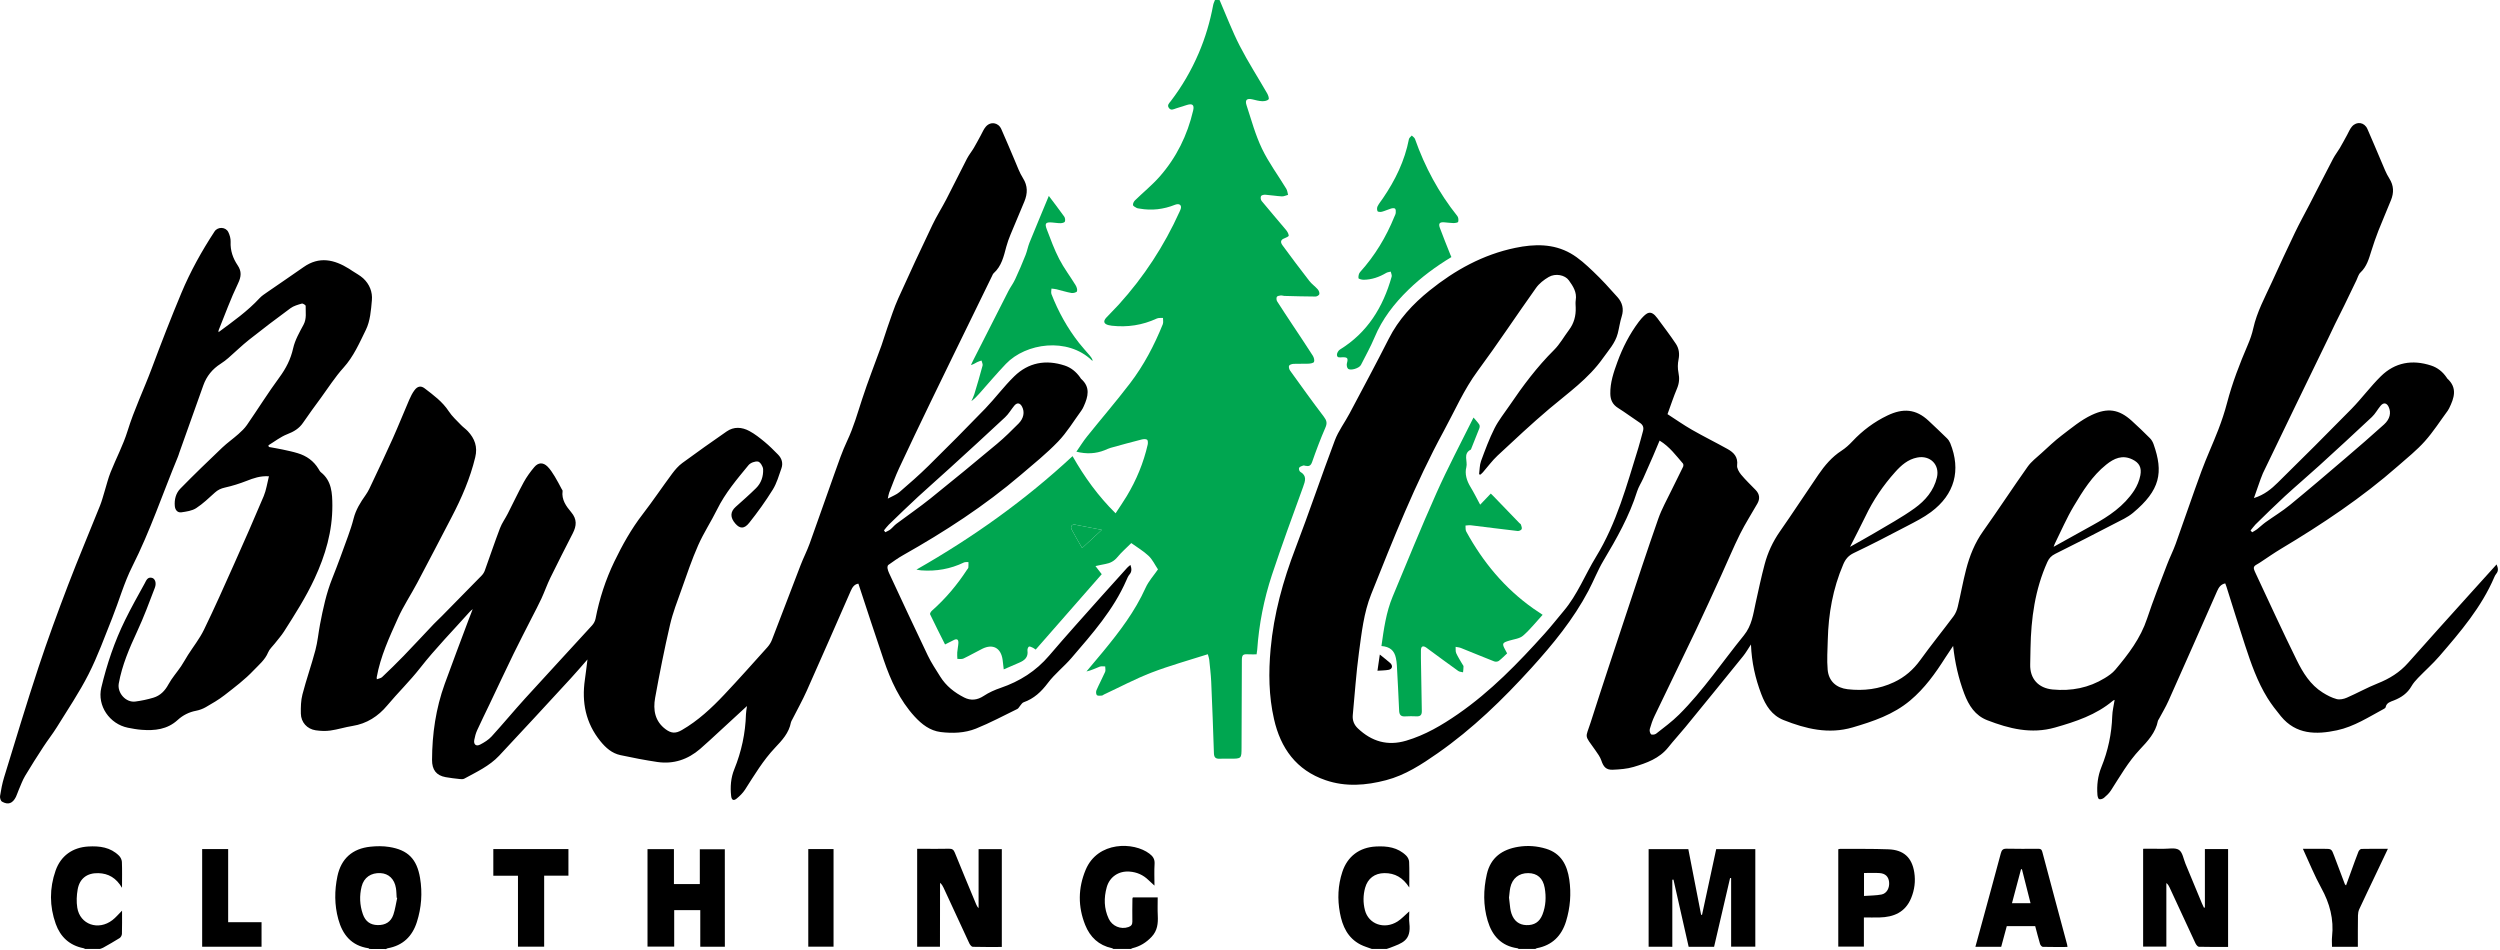 <?xml version="1.0" encoding="UTF-8" standalone="no"?>
<!DOCTYPE svg PUBLIC "-//W3C//DTD SVG 1.1//EN" "http://www.w3.org/Graphics/SVG/1.1/DTD/svg11.dtd">
<svg width="100%" height="100%" viewBox="0 0 650 247" version="1.1" xmlns="http://www.w3.org/2000/svg" xmlns:xlink="http://www.w3.org/1999/xlink" xml:space="preserve" xmlns:serif="http://www.serif.com/" style="fill-rule:evenodd;clip-rule:evenodd;stroke-linejoin:round;stroke-miterlimit:2;">
    <g transform="matrix(1,0,0,1,-25.708,-56.17)">
        <path d="M342.8,56.18C344.53,60.16 346.07,64.25 348.05,68.11C350.22,72.33 352.8,76.33 355.17,80.45C355.44,80.92 355.74,81.79 355.53,82.01C355.18,82.38 354.44,82.5 353.87,82.48C353.04,82.45 352.22,82.22 351.4,82.02C349.91,81.66 349.34,82.11 349.82,83.57C351.06,87.36 352.11,91.25 353.82,94.82C355.57,98.47 358.03,101.77 360.14,105.25C360.42,105.71 360.46,106.3 360.61,106.83C360.07,106.97 359.52,107.26 358.99,107.23C357.56,107.15 356.13,106.9 354.7,106.8C354.32,106.77 353.69,106.91 353.57,107.16C353.41,107.5 353.49,108.14 353.74,108.43C355.82,110.96 357.96,113.43 360.06,115.94C360.41,116.36 360.73,116.91 360.78,117.43C360.8,117.64 360.06,117.98 359.62,118.15C358.76,118.47 358.5,119.05 359.15,119.94C361.43,123.06 363.76,126.15 366.13,129.21C366.76,130.02 367.65,130.63 368.33,131.41C368.6,131.72 368.82,132.27 368.74,132.64C368.68,132.92 368.11,133.27 367.76,133.27C365.05,133.26 362.34,133.18 359.64,133.11C359.32,133.1 359,132.95 358.69,132.99C358.33,133.04 357.8,133.12 357.68,133.36C357.53,133.67 357.58,134.23 357.77,134.53C359.09,136.62 360.48,138.68 361.84,140.75C363.58,143.38 365.35,146 367.04,148.66C367.32,149.11 367.53,149.84 367.35,150.26C367.22,150.57 366.41,150.71 365.9,150.73C364.62,150.79 363.34,150.71 362.06,150.77C361.64,150.79 361.01,150.97 360.87,151.26C360.72,151.58 360.9,152.2 361.14,152.54C364.03,156.56 366.92,160.59 369.92,164.53C370.66,165.51 370.82,166.2 370.31,167.35C369.04,170.27 367.91,173.27 366.86,176.28C366.51,177.3 366,177.47 365.12,177.28C364.93,177.24 364.7,177.15 364.53,177.21C364.15,177.35 363.66,177.49 363.48,177.8C363.35,178.02 363.52,178.68 363.75,178.82C365.55,179.86 365.09,181.18 364.52,182.75C361.75,190.36 358.96,197.97 356.41,205.66C354.326,211.965 353.04,218.506 352.58,225.13C352.55,225.52 352.47,225.91 352.42,226.3C351.68,226.3 351.01,226.33 350.34,226.29C348.84,226.2 348.59,226.41 348.59,227.94C348.56,235.46 348.53,242.98 348.51,250.5C348.5,253.43 348.51,253.43 345.55,253.43C344.63,253.43 343.71,253.4 342.79,253.44C341.79,253.48 341.37,253.11 341.33,252.05C341.13,245.82 340.89,239.59 340.62,233.36C340.53,231.45 340.29,229.54 340.1,227.63C340.07,227.29 339.93,226.95 339.74,226.27C334.79,227.86 329.86,229.21 325.11,231.04C320.88,232.67 316.84,234.83 312.72,236.75C312.54,236.83 312.37,237.02 312.19,237.02C311.75,237.04 311.14,237.14 310.9,236.91C310.66,236.67 310.63,235.99 310.79,235.63C311.49,234.02 312.33,232.47 313.04,230.86C313.21,230.46 313.06,229.92 313.06,229.44C312.58,229.45 312.06,229.34 311.64,229.5C310.51,229.93 309.43,230.49 308.19,230.75C309.65,229.01 311.12,227.28 312.56,225.53C316.78,220.4 320.79,215.15 323.55,209.02C324.35,207.24 325.75,205.72 326.78,204.21C325.98,203.02 325.36,201.66 324.36,200.71C323,199.43 321.35,198.46 319.84,197.37C318.47,198.74 317.25,199.79 316.24,201.02C315.39,202.05 314.38,202.59 313.12,202.81C312.3,202.95 311.49,203.15 310.53,203.35C311.11,204.1 311.61,204.75 312.16,205.46C306.43,212 300.73,218.52 294.99,225.06C294.59,224.8 294.44,224.66 294.27,224.59C293.92,224.45 293.45,224.17 293.23,224.29C292.98,224.44 292.8,224.98 292.85,225.32C293.09,227.06 292.1,227.88 290.7,228.47C289.38,229.03 288.07,229.61 286.68,230.21C286.57,229.31 286.49,228.53 286.39,227.74C285.97,224.64 283.87,223.48 281.09,224.86C279.45,225.68 277.86,226.6 276.2,227.39C275.76,227.6 275.16,227.47 274.63,227.49C274.61,226.93 274.54,226.37 274.59,225.81C274.65,224.98 274.85,224.16 274.89,223.32C274.92,222.47 274.53,222.13 273.68,222.59C272.98,222.97 272.26,223.31 271.42,223.73C270.09,221.08 268.78,218.5 267.53,215.88C267.44,215.68 267.76,215.17 268.01,214.95C271.54,211.83 274.54,208.27 277.11,204.33C277.24,204.13 277.46,203.94 277.48,203.72C277.54,203.25 277.5,202.77 277.5,202.3C277.1,202.34 276.65,202.26 276.32,202.42C272.81,204.11 269.12,204.75 265.25,204.47C264.91,204.45 264.57,204.36 263.98,204.27C278.74,195.86 292.26,186.21 304.57,174.77C307.64,180.16 311.2,185.13 315.76,189.63C316.79,188.05 317.78,186.62 318.68,185.13C321.18,180.96 323.03,176.51 324.11,171.76C324.2,171.35 324.18,170.65 323.94,170.49C323.61,170.27 322.99,170.33 322.54,170.44C319.84,171.13 317.15,171.86 314.47,172.61C313.94,172.76 313.45,173.01 312.93,173.22C310.59,174.15 308.21,174.26 305.57,173.61C306.55,172.2 307.37,170.85 308.36,169.63C312.06,165.02 315.92,160.54 319.51,155.84C323.09,151.16 325.82,145.95 328.03,140.48C328.22,140 328.08,139.39 328.09,138.83C327.55,138.87 326.93,138.77 326.47,138.99C322.74,140.72 318.85,141.31 314.79,140.86C314.51,140.83 314.24,140.77 313.96,140.71C312.71,140.42 312.47,139.71 313.33,138.77C314.39,137.62 315.51,136.54 316.56,135.39C323.11,128.17 328.38,120.1 332.39,111.22C332.55,110.86 332.75,110.48 332.77,110.1C332.81,109.34 332.13,109.05 331.19,109.42C328.22,110.6 325.17,110.97 322.02,110.41C321.75,110.36 321.44,110.35 321.21,110.22C320.86,110.02 320.32,109.76 320.29,109.47C320.24,109.09 320.5,108.57 320.8,108.27C322.91,106.21 325.23,104.33 327.18,102.13C331.56,97.16 334.43,91.35 335.93,84.89C336.26,83.47 335.76,83.02 334.35,83.45C333.4,83.74 332.45,84.05 331.49,84.35C330.86,84.55 330.19,84.99 329.64,84.26C329.07,83.51 329.7,83 330.1,82.48C333.05,78.62 335.47,74.45 337.38,69.98C339.1,65.96 340.33,61.8 341.13,57.5C341.21,57.04 341.44,56.61 341.6,56.17C342,56.18 342.4,56.18 342.8,56.18ZM312.18,193.93C309.65,193.44 307.44,192.99 305.22,192.58C304.41,192.43 303.94,193.07 304.35,193.86C305.17,195.44 306.1,196.96 307.06,198.65C308.82,197.03 310.43,195.54 312.18,193.93Z" style="fill:rgb(0,166,80);fill-rule:nonzero;"/>
        <path d="M420.56,302.9C420.47,302.84 420.38,302.73 420.27,302.72C416.02,302.13 413.65,299.43 412.5,295.55C411.32,291.57 411.37,287.51 412.28,283.47C413.27,279.11 416.29,277.02 420.45,276.34C422.88,275.94 425.3,276.12 427.68,276.84C431.63,278.05 433.16,281.09 433.72,284.83C434.26,288.52 433.97,292.16 432.88,295.72C431.71,299.51 429.27,301.94 425.3,302.7C425.15,302.73 425.02,302.83 424.89,302.9L420.56,302.9ZM418.05,289.55C418.16,290.49 418.24,291.41 418.37,292.31C418.44,292.78 418.54,293.25 418.69,293.7C419.35,295.63 420.67,296.64 422.57,296.7C424.61,296.76 425.98,295.9 426.75,293.96C427.63,291.71 427.74,289.36 427.33,287.01C426.89,284.48 425.39,283.2 423.05,283.18C420.63,283.16 418.9,284.54 418.38,286.96C418.2,287.82 418.16,288.7 418.05,289.55ZM121.76,302.9C121.67,302.83 121.59,302.72 121.49,302.71C117.07,302.05 114.76,299.18 113.66,295.14C112.65,291.46 112.66,287.71 113.44,283.98C114.4,279.43 117.32,276.79 122.03,276.31C123.64,276.14 125.32,276.12 126.92,276.38C131.79,277.16 134.09,279.52 134.92,284.43C135.57,288.31 135.29,292.16 134.09,295.91C132.9,299.64 130.44,302.02 126.5,302.72C126.35,302.75 126.22,302.85 126.08,302.92C124.64,302.9 123.2,302.9 121.76,302.9ZM128.98,289.62C128.93,289.6 128.88,289.59 128.84,289.57C128.78,288.74 128.79,287.9 128.65,287.07C128.27,284.72 126.77,283.29 124.64,283.18C122.18,283.05 120.32,284.31 119.73,286.66C119.13,289.07 119.23,291.5 120.05,293.85C120.71,295.75 122.01,296.66 123.9,296.69C125.89,296.73 127.33,295.89 127.98,294C128.46,292.6 128.65,291.09 128.98,289.62ZM315.2,302.9C315.06,302.83 314.94,302.72 314.79,302.69C311.38,301.95 309.13,299.83 307.86,296.66C305.95,291.88 305.99,287.08 307.98,282.32C311.12,274.83 320.5,275.02 324.57,278.13C325.44,278.79 325.97,279.52 325.9,280.73C325.78,282.59 325.87,284.46 325.87,286.43C325.27,285.88 324.77,285.44 324.3,284.98C322.93,283.64 321.28,282.92 319.37,282.78C316.57,282.58 314.22,284.14 313.46,286.84C312.69,289.61 312.73,292.38 313.97,295.03C314.863,296.961 317.104,297.907 319.11,297.2C319.8,296.95 320.13,296.58 320.12,295.8C320.08,293.8 320.12,291.8 320.14,289.8C320.14,289.73 320.19,289.65 320.25,289.5L326.71,289.5C326.71,291.04 326.65,292.62 326.73,294.2C326.83,296.25 326.65,298.13 325.13,299.74C323.74,301.22 322.13,302.22 320.17,302.69C320.02,302.72 319.89,302.83 319.75,302.9L315.2,302.9ZM382.4,302.9C381.4,302.52 380.36,302.24 379.42,301.75C376.1,300.03 374.73,296.98 374.09,293.53C373.42,289.94 373.56,286.37 374.71,282.88C376.04,278.82 379.17,276.48 383.45,276.26C386.38,276.1 389.14,276.48 391.33,278.64C391.73,279.04 392.06,279.7 392.08,280.25C392.17,282.35 392.12,284.46 392.12,286.92C390.46,284.32 388.37,283.16 385.65,283.18C383.14,283.2 381.31,284.57 380.64,287C380.11,288.92 380.09,290.88 380.59,292.81C381.53,296.46 385.63,297.92 389.06,295.76C390.12,295.09 390.99,294.11 392.12,293.12C392.12,294.19 392.02,295.19 392.14,296.17C392.68,300.78 390.26,301.37 387.13,302.59C386.84,302.7 386.54,302.79 386.25,302.89C384.96,302.9 383.68,302.9 382.4,302.9ZM47.84,302.9C47.7,302.83 47.56,302.73 47.41,302.7C43.79,301.98 41.42,299.78 40.2,296.38C38.56,291.79 38.55,287.13 40.16,282.53C41.51,278.68 44.59,276.49 48.66,276.26C51.63,276.09 54.43,276.45 56.65,278.65C57.05,279.04 57.37,279.7 57.4,280.25C57.49,282.39 57.43,284.54 57.43,287C55.94,284.45 53.91,283.25 51.25,283.19C48.35,283.12 46.4,284.58 45.9,287.43C45.63,288.97 45.55,290.63 45.8,292.17C46.5,296.55 51.28,298.21 54.93,295.4C55.8,294.74 56.5,293.87 57.44,292.94C57.44,295.09 57.47,297.03 57.41,298.97C57.4,299.35 57.13,299.86 56.82,300.06C55.42,300.95 53.97,301.75 52.53,302.57C52.27,302.72 51.97,302.79 51.68,302.9L47.84,302.9ZM611.73,185.67C614.46,184.82 616.28,183.28 617.94,181.64C624.38,175.3 630.79,168.92 637.11,162.47C639.76,159.76 642.02,156.67 644.72,154.01C648.41,150.37 652.91,149.61 657.8,151.21C659.48,151.76 660.81,152.83 661.81,154.3C661.88,154.4 661.93,154.52 662.01,154.6C664.7,157.03 663.79,159.67 662.48,162.33C662.37,162.54 662.26,162.76 662.12,162.95C660.15,165.62 658.36,168.44 656.16,170.9C654.07,173.24 651.58,175.23 649.21,177.31C639.81,185.57 629.44,192.48 618.72,198.89C616.95,199.95 615.26,201.14 613.53,202.28C613.4,202.37 613.27,202.46 613.13,202.54C611.46,203.47 611.39,203.55 612.21,205.3C615.73,212.82 619.19,220.37 622.86,227.81C624.46,231.06 626.39,234.22 629.6,236.23C630.73,236.94 631.96,237.59 633.24,237.93C634.04,238.14 635.09,237.92 635.88,237.57C638.58,236.4 641.16,234.94 643.89,233.86C646.96,232.64 649.63,231 651.83,228.5C657.2,222.42 662.66,216.42 668.08,210.38C670.29,207.92 672.51,205.47 674.82,202.92C675.24,203.89 675.34,204.64 674.72,205.37C674.52,205.61 674.37,205.91 674.24,206.2C670.89,214.05 665.43,220.43 659.94,226.79C658.22,228.78 656.23,230.53 654.4,232.43C653.77,233.09 653.14,233.8 652.69,234.59C651.64,236.43 650.04,237.52 648.14,238.27C647.25,238.63 646.21,238.84 645.97,240.05C645.94,240.21 645.72,240.37 645.55,240.46C641.59,242.59 637.76,245.1 633.31,246.05C627.93,247.2 622.68,247.19 618.75,242.4C617.51,240.89 616.3,239.33 615.27,237.68C612.62,233.41 610.98,228.68 609.42,223.93C607.77,218.89 606.2,213.81 604.6,208.75C604.51,208.45 604.39,208.17 604.27,207.85C603.12,208.09 602.6,208.86 602.17,209.83C597.97,219.36 593.76,228.89 589.51,238.4C588.78,240.04 587.84,241.58 587,243.16C586.92,243.3 586.8,243.43 586.77,243.58C586.17,246.68 584.11,248.86 582.06,251.04C579.05,254.24 576.9,258.04 574.54,261.7C574.07,262.42 573.42,263.04 572.75,263.6C572.43,263.87 571.85,264.06 571.49,263.95C571.24,263.87 571.07,263.23 571.04,262.82C570.85,260.36 571.13,257.94 572.06,255.64C573.787,251.417 574.746,246.92 574.89,242.36C574.93,240.98 575.29,239.6 575.51,238.14C575.34,238.22 575.19,238.25 575.09,238.34C570.7,242.05 565.41,243.79 560,245.33C553.85,247.08 548.08,245.63 542.4,243.43C539.25,242.21 537.59,239.62 536.41,236.51C534.91,232.52 533.99,228.45 533.52,224.11C532.85,225.12 532.16,226.11 531.51,227.13C528.91,231.23 526.12,235.14 522.35,238.3C517.97,241.97 512.74,243.73 507.39,245.3C501.13,247.13 495.23,245.68 489.45,243.39C486.4,242.18 484.78,239.64 483.63,236.61C482.09,232.55 481.14,228.4 480.96,223.73C480.17,224.91 479.64,225.88 478.95,226.73C473.95,232.92 468.93,239.09 463.89,245.24C462.45,247 460.89,248.67 459.47,250.46C457.14,253.39 453.82,254.56 450.45,255.57C448.72,256.09 446.84,256.22 445.02,256.3C443.3,256.37 442.61,255.55 442.06,253.91C441.74,252.96 441.1,252.09 440.51,251.25C437.51,247.03 437.93,248.24 439.27,244.02C442.28,234.59 445.41,225.2 448.52,215.81C451.26,207.55 453.97,199.28 456.85,191.07C457.75,188.49 459.13,186.07 460.32,183.59C461.3,181.56 462.34,179.56 463.31,177.53C463.42,177.3 463.42,176.85 463.27,176.68C461.46,174.61 459.85,172.34 457.2,170.72C456.62,172.09 456.09,173.39 455.53,174.69C454.68,176.66 453.82,178.62 452.94,180.57C452.43,181.7 451.73,182.76 451.36,183.92C449.33,190.38 446.03,196.2 442.59,201.97C441.11,204.46 440.06,207.2 438.7,209.77C434.77,217.22 429.47,223.67 423.85,229.87C416.44,238.03 408.57,245.68 399.5,252.01C395.33,254.92 391.06,257.72 386.08,259.02C380.87,260.39 375.57,260.81 370.36,259.02C362.75,256.42 358.66,250.7 356.95,243.13C355.58,237.12 355.51,231.01 356.07,224.88C356.89,215.82 359.29,207.17 362.54,198.69C366.09,189.41 369.25,179.98 372.76,170.68C373.69,168.21 375.35,166.02 376.6,163.66C380.02,157.21 383.48,150.77 386.78,144.26C389.33,139.22 393.05,135.21 397.38,131.72C404,126.39 411.3,122.35 419.7,120.61C424.61,119.59 429.55,119.48 434.06,122.04C436.21,123.26 438.11,125.02 439.92,126.74C442.15,128.85 444.22,131.13 446.26,133.43C447.53,134.85 447.96,136.52 447.35,138.45C446.89,139.89 446.7,141.41 446.32,142.88C445.67,145.39 443.92,147.25 442.47,149.3C438.71,154.63 433.45,158.3 428.57,162.42C423.94,166.34 419.5,170.5 415.06,174.64C413.67,175.94 412.53,177.52 411.27,178.96C411.07,179.19 410.83,179.37 410.61,179.58C410.5,179.55 410.38,179.52 410.27,179.48C410.43,178.33 410.39,177.11 410.78,176.04C411.84,173.16 412.91,170.26 414.29,167.52C415.34,165.43 416.85,163.58 418.17,161.63C421.65,156.49 425.34,151.55 429.77,147.15C431.28,145.65 432.34,143.69 433.64,141.97C434.95,140.23 435.47,138.28 435.39,136.13C435.37,135.49 435.3,134.84 435.4,134.21C435.74,132.15 434.71,130.59 433.61,129.06C432.61,127.66 430.14,127.16 428.37,128.19C427.13,128.91 425.89,129.88 425.07,131.04C419.97,138.2 415.13,145.54 409.91,152.61C406.31,157.48 403.95,162.98 401.09,168.23C393.67,181.87 387.97,196.28 382.22,210.66C380.27,215.54 379.73,220.74 379.03,225.87C378.3,231.25 377.95,236.68 377.43,242.09C377.3,243.46 377.77,244.62 378.75,245.55C382.34,248.95 386.46,250.19 391.31,248.75C396.25,247.29 400.6,244.72 404.78,241.83C413.29,235.94 420.44,228.56 427.32,220.91C429.03,219.01 430.61,216.99 432.26,215.03C435.84,210.8 437.81,205.62 440.66,200.96C446.05,192.16 448.67,182.3 451.69,172.58C452.13,171.17 452.46,169.73 452.87,168.31C453.15,167.35 452.92,166.65 452.05,166.08C450.15,164.83 448.33,163.45 446.4,162.24C444.98,161.35 444.42,160.14 444.39,158.55C444.33,155.65 445.26,152.96 446.23,150.29C447.59,146.56 449.39,143.04 451.78,139.85C452,139.56 452.22,139.28 452.46,139.01C453.82,137.53 454.87,136.52 456.63,138.91C458.26,141.13 459.94,143.31 461.46,145.6C462.23,146.77 462.43,148.15 462.13,149.63C461.9,150.74 461.88,151.97 462.11,153.07C462.42,154.55 462.3,155.86 461.71,157.24C460.84,159.29 460.15,161.42 459.26,163.85C461.34,165.19 463.41,166.65 465.61,167.91C468.66,169.66 471.81,171.21 474.88,172.92C476.49,173.82 477.63,174.99 477.36,177.15C477.26,177.91 477.85,178.91 478.4,179.58C479.57,180.99 480.92,182.26 482.19,183.58C483.21,184.64 483.34,185.84 482.63,187.09C481.14,189.73 479.48,192.28 478.13,194.99C476.37,198.52 474.87,202.18 473.22,205.77C471.06,210.48 468.93,215.21 466.7,219.89C463.13,227.39 459.48,234.84 455.89,242.33C455.38,243.4 454.98,244.55 454.66,245.7C454.54,246.12 454.69,246.8 454.98,247.08C455.19,247.28 455.97,247.18 456.28,246.94C458.31,245.34 460.42,243.8 462.25,241.98C468.57,235.7 473.5,228.27 479.1,221.39C481.21,218.79 481.53,215.88 482.18,212.92C482.92,209.57 483.63,206.21 484.51,202.9C485.32,199.84 486.64,197 488.47,194.37C491.88,189.49 495.12,184.51 498.48,179.6C500.13,177.19 502,174.97 504.51,173.35C505.54,172.68 506.48,171.83 507.32,170.93C509.95,168.12 513.01,165.84 516.44,164.2C520.48,162.26 523.84,162.47 527.15,165.58C528.75,167.08 530.35,168.59 531.91,170.12C532.27,170.47 532.58,170.93 532.77,171.39C535.61,178.42 533.93,184.71 527.78,189.29C525.84,190.74 523.64,191.84 521.48,192.97C516.92,195.36 512.35,197.74 507.7,199.95C506.28,200.63 505.53,201.54 504.94,202.94C502.25,209.21 501.1,215.77 500.93,222.53C500.87,225.12 500.67,227.73 500.9,230.3C501.17,233.28 503.15,235.03 506.09,235.37C510.26,235.85 514.29,235.36 518.13,233.55C520.95,232.23 523.17,230.3 525,227.76C527.78,223.9 530.78,220.21 533.63,216.39C534.15,215.69 534.52,214.8 534.72,213.94C535.49,210.72 536.06,207.45 536.89,204.25C537.81,200.68 539.16,197.31 541.34,194.25C545.27,188.72 548.98,183.04 552.9,177.51C553.85,176.17 555.23,175.13 556.46,174.01C558.2,172.43 559.91,170.78 561.78,169.36C564.29,167.46 566.76,165.37 569.57,164.06C573.68,162.14 576.61,162.55 579.95,165.57C581.58,167.04 583.16,168.57 584.71,170.12C585.12,170.53 585.43,171.09 585.63,171.64C588.23,178.99 587.39,183.6 580.28,189.52C578.89,190.68 577.16,191.45 575.54,192.29C570.408,194.964 565.251,197.591 560.07,200.17C559.07,200.67 558.48,201.27 558.02,202.29C554.8,209.43 553.78,216.98 553.64,224.7C553.61,226.1 553.6,227.5 553.56,228.9C553.45,232.64 555.69,235.09 559.4,235.44C564.25,235.9 568.8,235.02 572.96,232.47C573.94,231.87 574.94,231.19 575.67,230.32C579.07,226.29 582.25,222.14 583.95,217C585.52,212.27 587.37,207.63 589.14,202.97C589.83,201.14 590.73,199.4 591.39,197.56C593.64,191.29 595.77,184.97 598.07,178.72C599.42,175.05 601.08,171.5 602.48,167.86C603.35,165.59 604.13,163.27 604.74,160.93C606.1,155.73 608.02,150.76 610.13,145.84C610.73,144.45 611.24,143 611.56,141.53C612.51,137.27 614.59,133.47 616.38,129.56C618.35,125.24 620.34,120.92 622.4,116.64C623.57,114.2 624.89,111.82 626.14,109.41C628.2,105.41 630.24,101.39 632.33,97.4C632.83,96.45 633.51,95.6 634.06,94.67C634.73,93.54 635.33,92.38 635.97,91.23C636.37,90.5 636.68,89.69 637.22,89.07C638.47,87.64 640.45,87.94 641.23,89.69C642.48,92.49 643.63,95.34 644.85,98.16C645.5,99.66 646.07,101.22 646.94,102.59C648.11,104.44 648.14,106.27 647.37,108.19C646.31,110.85 645.15,113.47 644.1,116.14C643.42,117.88 642.81,119.65 642.25,121.44C641.62,123.46 641.07,125.49 639.43,127.02C638.91,127.5 638.72,128.34 638.39,129.02C637.33,131.21 636.29,133.4 635.22,135.59C634.43,137.2 633.61,138.8 632.82,140.41C632.22,141.63 631.66,142.86 631.07,144.08C625.39,155.79 619.69,167.49 614.06,179.22C613.22,181.21 612.61,183.32 611.73,185.67ZM506.72,198.35C508.97,197.08 510.93,196.02 512.85,194.88C516.44,192.73 520.15,190.74 523.53,188.3C526.25,186.34 528.5,183.76 529.31,180.3C530.08,176.99 527.55,174.47 524.18,175.13C521.76,175.6 520.02,177.15 518.47,178.88C515.34,182.37 512.72,186.22 510.7,190.47C509.47,193.02 508.15,195.51 506.72,198.35ZM559.65,198.34C560.05,198.12 560.24,198.02 560.43,197.91C563.57,196.17 566.7,194.41 569.85,192.68C574.02,190.39 577.93,187.76 580.59,183.7C581.35,182.53 581.94,181.13 582.2,179.76C582.58,177.74 581.92,176.5 580.16,175.64C577.52,174.34 575.35,175.35 573.32,176.98C569.66,179.91 567.23,183.84 564.88,187.78C563.04,190.86 561.62,194.18 560.02,197.4C559.9,197.62 559.83,197.87 559.65,198.34ZM610.85,194.09C610.99,194.25 611.13,194.41 611.27,194.56C611.7,194.3 612.17,194.07 612.56,193.76C613.31,193.18 613.99,192.5 614.76,191.95C616.87,190.44 619.1,189.1 621.1,187.46C625.98,183.46 630.78,179.36 635.57,175.26C638.94,172.38 642.29,169.49 645.57,166.52C647.11,165.12 647.45,163.47 646.77,161.99C646.27,160.9 645.43,160.74 644.66,161.67C643.87,162.62 643.28,163.76 642.39,164.6C637.874,168.836 633.323,173.036 628.74,177.2C625.79,179.89 622.73,182.47 619.79,185.17C617.19,187.57 614.67,190.06 612.14,192.53C611.68,193.01 611.29,193.57 610.85,194.09ZM123.68,232.78C124.22,232.57 124.74,232.51 125.04,232.23C126.94,230.42 128.83,228.6 130.65,226.71C133.29,223.98 135.86,221.19 138.47,218.44C139.16,217.72 139.9,217.05 140.6,216.34C144.05,212.84 147.5,209.34 150.93,205.82C151.28,205.46 151.58,205 151.75,204.53C153.08,200.85 154.32,197.14 155.71,193.49C156.21,192.17 157.08,191 157.72,189.73C159.12,187 160.42,184.21 161.89,181.52C162.65,180.14 163.6,178.83 164.62,177.62C165.67,176.38 166.91,176.34 168.06,177.47C168.81,178.21 169.38,179.15 169.95,180.06C170.6,181.11 171.15,182.22 171.74,183.31C171.83,183.48 172.01,183.67 171.98,183.83C171.66,186.1 172.93,187.81 174.21,189.33C175.78,191.18 175.62,192.88 174.64,194.81C172.68,198.65 170.71,202.49 168.82,206.36C167.96,208.11 167.32,209.97 166.5,211.75C165.72,213.44 164.84,215.09 163.99,216.75C162.41,219.88 160.78,222.99 159.24,226.15C157.11,230.53 155.05,234.94 152.96,239.33C151.9,241.56 150.79,243.78 149.77,246.03C149.41,246.82 149.18,247.69 149.02,248.54C148.8,249.72 149.48,250.31 150.53,249.77C151.61,249.21 152.72,248.53 153.53,247.64C156.49,244.4 159.29,241.01 162.24,237.76C168.02,231.4 173.87,225.11 179.65,218.77C180.08,218.3 180.43,217.65 180.55,217.03C181.55,211.86 183.16,206.9 185.44,202.17C187.53,197.86 189.85,193.69 192.8,189.87C195.45,186.43 197.88,182.81 200.47,179.32C201.23,178.3 202.09,177.3 203.11,176.55C206.9,173.76 210.75,171.05 214.62,168.36C216.52,167.03 218.61,167.2 220.53,168.23C221.96,168.99 223.26,170.03 224.51,171.06C225.74,172.07 226.87,173.22 227.99,174.35C228.99,175.36 229.35,176.62 228.87,177.97C228.21,179.84 227.66,181.81 226.63,183.47C224.77,186.47 222.7,189.35 220.5,192.11C219.19,193.75 218.08,193.65 216.91,192.32C215.5,190.71 215.55,189.23 216.99,187.95C218.78,186.35 220.58,184.77 222.29,183.08C223.63,181.76 224.2,180 224.12,178.17C224.09,177.45 223.36,176.28 222.8,176.18C222.04,176.04 220.83,176.49 220.32,177.11C217.33,180.75 214.27,184.34 212.16,188.62C210.61,191.76 208.66,194.72 207.24,197.92C205.58,201.67 204.27,205.58 202.9,209.44C201.82,212.48 200.63,215.5 199.91,218.63C198.45,224.92 197.19,231.27 196.04,237.62C195.48,240.73 195.97,243.71 198.79,245.79C200.27,246.88 201.4,246.91 203,245.98C207.2,243.55 210.71,240.28 214,236.79C217.81,232.75 221.5,228.6 225.21,224.47C225.7,223.92 226.14,223.25 226.4,222.57C228.91,216.1 231.36,209.6 233.86,203.12C234.59,201.22 235.53,199.41 236.22,197.5C238.4,191.46 240.49,185.38 242.66,179.34C243.7,176.45 244.68,173.52 245.99,170.75C247.64,167.26 248.67,163.59 249.86,159.95C251.39,155.25 253.21,150.65 254.89,146C255.44,144.46 255.88,142.89 256.43,141.35C257.34,138.8 258.15,136.2 259.26,133.74C262.14,127.33 265.12,120.97 268.15,114.62C269.23,112.35 270.59,110.23 271.75,107.99C273.57,104.49 275.29,100.94 277.11,97.44C277.62,96.45 278.34,95.58 278.91,94.62C279.54,93.56 280.1,92.46 280.7,91.38C281.12,90.62 281.45,89.77 282.01,89.12C283.23,87.69 285.24,87.98 286.03,89.7C287.25,92.39 288.35,95.13 289.52,97.83C290.2,99.4 290.77,101.06 291.68,102.49C292.96,104.51 292.9,106.48 292.05,108.55C290.87,111.42 289.63,114.27 288.45,117.14C288.03,118.17 287.64,119.23 287.35,120.3C286.68,122.81 286.13,125.36 284.06,127.21C283.86,127.39 283.76,127.68 283.64,127.93C282.1,131.08 280.56,134.23 279.03,137.38C275.25,145.13 271.45,152.87 267.7,160.63C264.92,166.38 262.16,172.14 259.46,177.93C258.5,179.99 257.74,182.13 256.9,184.25C256.76,184.61 256.72,185 256.53,185.81C257.75,185.15 258.78,184.79 259.55,184.13C262.12,181.92 264.68,179.68 267.1,177.3C272.08,172.39 277.02,167.42 281.88,162.39C284.48,159.69 286.73,156.63 289.41,154.02C293.1,150.42 297.6,149.6 302.5,151.2C304.19,151.75 305.5,152.84 306.53,154.28C306.62,154.41 306.68,154.57 306.8,154.68C309.26,156.84 308.62,159.29 307.49,161.79C307.31,162.19 307.11,162.59 306.85,162.94C304.87,165.65 303.12,168.58 300.81,170.98C297.83,174.08 294.45,176.8 291.17,179.6C281.71,187.68 271.33,194.41 260.52,200.51C259.18,201.26 257.93,202.17 256.67,203.06C256.48,203.19 256.42,203.64 256.46,203.91C256.52,204.34 256.68,204.76 256.86,205.16C260.2,212.32 263.52,219.49 266.94,226.61C267.85,228.51 269.05,230.28 270.16,232.07C271.68,234.52 273.87,236.24 276.4,237.52C278.12,238.39 279.79,238.22 281.49,237.1C282.83,236.21 284.37,235.53 285.9,235.01C290.84,233.32 295.06,230.65 298.48,226.64C302.94,221.41 307.55,216.31 312.12,211.17C314.32,208.69 316.56,206.24 318.78,203.78C319.01,203.53 319.3,203.32 319.62,203.05C319.95,204.02 320.02,204.8 319.36,205.56C319.01,205.97 318.79,206.52 318.57,207.03C315.21,214.74 309.7,220.94 304.31,227.22C302.37,229.49 299.94,231.37 298.16,233.74C296.44,236.03 294.54,237.82 291.83,238.77C291.46,238.9 291.21,239.38 290.91,239.71C290.68,239.97 290.51,240.36 290.22,240.5C286.65,242.24 283.13,244.13 279.45,245.61C276.55,246.77 273.38,246.88 270.28,246.5C267.49,246.15 265.36,244.48 263.51,242.47C259.62,238.23 257.3,233.1 255.47,227.75C253.22,221.18 251.09,214.58 248.89,207.92C247.85,208.06 247.33,208.84 246.91,209.79C243.11,218.45 239.33,227.12 235.47,235.76C234.33,238.31 232.96,240.75 231.7,243.24C231.57,243.49 231.4,243.73 231.35,244C230.84,246.74 229.03,248.67 227.23,250.57C224.12,253.85 221.84,257.7 219.42,261.47C218.85,262.35 218.06,263.13 217.24,263.8C216.44,264.46 215.93,264.19 215.81,263.15C215.54,260.77 215.72,258.39 216.62,256.19C218.49,251.58 219.52,246.82 219.66,241.85C219.68,241.26 219.8,240.67 219.92,239.74C217.38,242.08 215.05,244.24 212.71,246.38C211.06,247.89 209.44,249.43 207.74,250.89C204.55,253.64 200.84,254.9 196.64,254.29C193.41,253.81 190.2,253.19 187.01,252.5C184.82,252.03 183.22,250.62 181.81,248.88C177.99,244.15 176.92,238.77 177.78,232.88C178.02,231.24 178.2,229.59 178.45,227.63C176.88,229.41 175.55,230.98 174.15,232.5C167.95,239.23 161.76,245.97 155.49,252.65C152.96,255.34 149.61,256.88 146.42,258.62C146.1,258.79 145.64,258.77 145.25,258.72C144.02,258.59 142.79,258.45 141.57,258.23C139.12,257.79 138.03,256.29 138.04,253.75C138.06,246.98 139.03,240.37 141.33,234C143.35,228.41 145.47,222.86 147.55,217.29C147.88,216.42 148.22,215.55 148.61,214.54C148.31,214.8 148.06,214.98 147.86,215.21C143.52,220.07 138.94,224.74 134.93,229.86C132.24,233.29 129.13,236.31 126.35,239.63C124.06,242.37 121.07,244.34 117.35,244.92C115.42,245.22 113.54,245.84 111.61,246.11C110.37,246.29 109.05,246.23 107.8,246.05C105.55,245.72 103.97,243.97 103.93,241.7C103.9,240.03 103.93,238.3 104.35,236.7C105.35,232.84 106.69,229.07 107.71,225.22C108.29,223.04 108.49,220.75 108.91,218.53C109.69,214.46 110.55,210.41 112.1,206.54C113.55,202.92 114.87,199.24 116.2,195.57C116.74,194.07 117.25,192.55 117.64,191.01C118.22,188.71 119.43,186.77 120.78,184.87C121.49,183.88 121.99,182.72 122.51,181.61C124.31,177.79 126.13,173.97 127.85,170.12C129.33,166.81 130.67,163.44 132.11,160.11C132.49,159.24 132.92,158.36 133.49,157.61C134.24,156.6 135.13,156.39 136.1,157.13C138.4,158.89 140.75,160.6 142.39,163.11C143.25,164.43 144.47,165.51 145.57,166.67C146.12,167.25 146.8,167.7 147.34,168.28C149.14,170.2 149.93,172.35 149.27,175.06C147.95,180.54 145.73,185.65 143.14,190.61C140.17,196.31 137.21,202.02 134.2,207.69C132.56,210.79 130.59,213.73 129.16,216.92C126.93,221.88 124.62,226.85 123.65,232.28C123.63,232.33 123.65,232.41 123.68,232.78ZM255.54,194.06C255.65,194.22 255.77,194.38 255.88,194.55C256.32,194.32 256.8,194.14 257.19,193.83C257.75,193.39 258.19,192.8 258.76,192.37C261.72,190.15 264.78,188.06 267.66,185.75C273.48,181.08 279.24,176.33 284.97,171.54C286.92,169.91 288.74,168.1 290.54,166.29C291.89,164.93 292.16,163.28 291.45,161.92C290.92,160.89 290.14,160.77 289.41,161.66C288.6,162.64 287.96,163.8 287.03,164.66C282.31,169.08 277.53,173.44 272.75,177.8C269.98,180.33 267.15,182.8 264.39,185.34C261.82,187.71 259.31,190.15 256.8,192.58C256.34,193.03 255.96,193.57 255.54,194.06ZM82.52,142.54C86.31,139.73 90.06,137.09 93.2,133.69C93.76,133.09 94.48,132.62 95.16,132.15C98.31,129.96 101.5,127.83 104.63,125.62C108.71,122.74 112.61,123.65 116.47,126.05C116.74,126.22 117.01,126.4 117.27,126.58C118.23,127.22 119.29,127.76 120.14,128.53C121.78,130.04 122.59,132.08 122.4,134.22C122.17,136.83 121.96,139.64 120.84,141.92C119.17,145.32 117.65,148.86 115.01,151.78C112.83,154.19 111.06,156.99 109.13,159.63C107.57,161.76 106,163.88 104.52,166.06C103.48,167.6 102.09,168.41 100.38,169.07C98.64,169.75 97.11,170.97 95.49,171.95L95.61,172.38C96.79,172.6 97.98,172.79 99.15,173.04C100.48,173.33 101.81,173.6 103.11,174C105.41,174.69 107.27,176.01 108.53,178.1C108.71,178.41 108.89,178.76 109.16,178.97C111.98,181.21 112.1,184.46 112.12,187.58C112.15,194.28 110.32,200.52 107.49,206.61C105.24,211.46 102.39,215.91 99.54,220.38C98.84,221.48 97.94,222.46 97.14,223.5C96.55,224.26 95.77,224.93 95.42,225.79C94.62,227.74 93,229.04 91.66,230.45C89.4,232.85 86.72,234.86 84.1,236.9C82.59,238.08 80.9,239.06 79.23,240.02C78.45,240.47 77.56,240.8 76.68,240.97C74.901,241.299 73.251,242.125 71.92,243.35C69.2,245.85 65.94,246.18 62.51,245.92C61.32,245.83 60.13,245.61 58.96,245.38C54.19,244.41 50.93,239.67 52.05,234.95C53.49,228.89 55.48,222.97 58.24,217.37C59.82,214.15 61.58,211.02 63.31,207.88C63.71,207.16 64.02,206.12 65.19,206.4C66.01,206.59 66.45,207.7 65.97,208.98C64.52,212.81 63.08,216.65 61.36,220.36C59.34,224.72 57.45,229.1 56.59,233.86C56.15,236.32 58.42,238.9 60.91,238.57C62.49,238.36 64.06,238.03 65.59,237.57C67.38,237.03 68.59,235.79 69.5,234.11C70.41,232.44 71.71,230.99 72.78,229.41C73.43,228.45 73.97,227.42 74.59,226.45C75.98,224.27 77.62,222.21 78.74,219.9C81.48,214.27 84.02,208.54 86.58,202.81C89.2,196.95 91.79,191.07 94.28,185.15C94.94,183.57 95.17,181.82 95.63,180C93.33,179.87 91.61,180.5 89.85,181.19C88.01,181.91 86.1,182.51 84.17,182.94C83.14,183.17 82.34,183.55 81.58,184.24C80.01,185.65 78.47,187.15 76.71,188.29C75.64,188.98 74.2,189.18 72.89,189.37C71.85,189.53 71.25,188.74 71.16,187.77C71,186.07 71.43,184.4 72.6,183.21C76.15,179.58 79.81,176.06 83.48,172.56C84.81,171.3 86.33,170.24 87.7,169.02C88.5,168.31 89.3,167.55 89.91,166.67C92.75,162.56 95.39,158.31 98.35,154.29C100.07,151.95 101.29,149.57 101.93,146.71C102.41,144.58 103.57,142.56 104.62,140.61C105.49,139 105.14,137.35 105.18,135.7C105.18,135.49 104.46,135.03 104.19,135.1C103.17,135.4 102.07,135.69 101.23,136.31C97.59,138.98 94,141.71 90.46,144.51C88.58,146 86.87,147.69 85.06,149.26C84.43,149.8 83.76,150.31 83.06,150.76C80.93,152.12 79.42,153.97 78.57,156.36C76.5,162.19 74.42,168.02 72.34,173.84C72.21,174.22 72.11,174.6 71.95,174.97C68.02,184.46 64.76,194.22 60.11,203.43C57.95,207.71 56.65,212.43 54.86,216.91C52.9,221.8 51.11,226.79 48.73,231.47C46.32,236.22 43.31,240.67 40.5,245.22C39.41,246.98 38.11,248.61 36.98,250.35C35.36,252.84 33.76,255.33 32.24,257.89C31.55,259.05 31.1,260.34 30.56,261.58C30.3,262.16 30.13,262.79 29.85,263.36C28.99,265.07 27.83,265.51 26.24,264.6C25.89,264.4 25.65,263.61 25.72,263.15C25.98,261.5 26.29,259.84 26.78,258.25C29.71,248.71 32.58,239.16 35.71,229.68C38.09,222.48 40.71,215.36 43.41,208.28C46.06,201.35 48.97,194.51 51.72,187.62C52.21,186.4 52.53,185.12 52.92,183.86C53.43,182.22 53.82,180.54 54.46,178.95C55.89,175.36 57.73,171.91 58.87,168.23C60.59,162.65 63.12,157.42 65.15,151.98C67.61,145.4 70.15,138.84 72.86,132.36C75.2,126.75 78.16,121.44 81.49,116.35C82.34,115.06 84.4,115.14 85.07,116.52C85.44,117.28 85.71,118.21 85.67,119.05C85.57,121.32 86.26,123.31 87.49,125.14C88.57,126.74 88.45,128.09 87.59,129.88C85.69,133.82 84.2,137.97 82.55,142.03C82.51,142.16 82.54,142.28 82.52,142.54Z" style="fill-rule:nonzero;"/>
        <path d="M408.82,164.73C409.44,165.46 409.94,165.97 410.32,166.56C410.47,166.79 410.45,167.23 410.34,167.52C409.67,169.27 408.96,171.01 408.26,172.75C408.22,172.86 408.19,173.03 408.11,173.07C406.02,174.13 407.35,176.11 406.96,177.62C406.5,179.37 407.05,181.16 408.03,182.77C408.92,184.23 409.68,185.77 410.55,187.39C411.51,186.39 412.38,185.48 413.31,184.5C413.54,184.72 413.73,184.89 413.91,185.08C416.19,187.44 418.46,189.79 420.73,192.15C420.87,192.29 421.1,192.4 421.15,192.56C421.27,192.95 421.48,193.45 421.34,193.75C421.21,194.02 420.64,194.27 420.3,194.23C416.26,193.77 412.23,193.24 408.19,192.75C407.72,192.69 407.23,192.78 406.74,192.81C406.79,193.34 406.69,193.95 406.93,194.37C411.27,202.3 416.9,209.11 424.33,214.36C425.08,214.89 425.85,215.39 426.79,216.02C425.08,217.88 423.55,219.85 421.7,221.45C420.81,222.22 419.35,222.36 418.13,222.73C416.26,223.3 416.17,223.48 417.11,225.2C417.22,225.41 417.33,225.62 417.56,226.05C416.86,226.69 416.17,227.42 415.39,228.01C415.11,228.22 414.54,228.26 414.19,228.13C411.3,227 408.44,225.8 405.56,224.65C405.13,224.48 404.63,224.44 404.17,224.35C404.21,224.9 404.11,225.52 404.32,225.99C404.76,226.97 405.36,227.88 405.89,228.81C406.01,229.02 406.22,229.23 406.22,229.44C406.23,229.95 406.14,230.46 406.1,230.97C405.68,230.86 405.18,230.86 404.85,230.62C402.31,228.81 399.81,226.95 397.3,225.11C397.04,224.92 396.79,224.72 396.53,224.54C395.68,223.96 395.17,224.19 395.15,225.22C395.12,226.58 395.16,227.94 395.18,229.3C395.24,233.22 395.29,237.13 395.38,241.05C395.4,242.02 395.03,242.45 394.05,242.42C393.05,242.38 392.05,242.36 391.05,242.43C389.88,242.51 389.52,241.97 389.48,240.88C389.32,236.97 389.1,233.06 388.89,229.15C388.85,228.51 388.78,227.87 388.64,227.25C388.23,225.28 387.06,224.31 384.88,224.14C385.5,219.76 386.09,215.38 387.81,211.26C391.55,202.32 395.18,193.32 399.14,184.47C402.09,177.83 405.51,171.41 408.82,164.73ZM403.07,123.01C398.96,125.5 395.21,128.27 391.85,131.55C388.19,135.12 385.1,139.08 383.1,143.87C382.07,146.33 380.76,148.67 379.55,151.06C379.13,151.9 376.86,152.62 376.2,152.04C375.9,151.78 375.79,151.04 375.91,150.6C376.26,149.31 376.09,149.03 374.73,149.06C374.16,149.07 373.35,149.31 373.31,148.45C373.29,147.99 373.67,147.31 374.08,147.06C381.26,142.64 385.31,136.02 387.54,128.1C387.65,127.72 387.39,127.23 387.3,126.79C386.9,126.9 386.46,126.93 386.12,127.13C384.3,128.21 382.36,128.89 380.23,128.91C379.77,128.91 378.93,128.68 378.91,128.49C378.86,127.97 378.99,127.28 379.33,126.91C383.17,122.65 386.09,117.82 388.24,112.52C388.38,112.19 388.57,111.86 388.6,111.51C388.64,111.14 388.64,110.64 388.43,110.42C388.25,110.24 387.71,110.29 387.38,110.39C386.58,110.63 385.82,111.01 385.01,111.22C384.65,111.32 383.97,111.28 383.87,111.08C383.69,110.73 383.7,110.14 383.89,109.78C384.27,109.04 384.82,108.39 385.29,107.69C388.49,102.99 390.94,97.97 392.03,92.34C392.1,91.99 392.51,91.72 392.77,91.41C393.05,91.7 393.47,91.94 393.6,92.29C396.17,99.58 399.78,106.3 404.62,112.35C404.9,112.71 404.96,113.4 404.83,113.85C404.77,114.06 404.02,114.17 403.59,114.17C402.8,114.16 402,114.02 401.2,113.97C399.99,113.89 399.65,114.28 400.09,115.46C400.94,117.78 401.88,120.06 402.79,122.36C402.88,122.55 402.96,122.73 403.07,123.01Z" style="fill:rgb(0,166,80);fill-rule:nonzero;"/>
        <path d="M454.35,302.32L454.35,276.94L464.67,276.94L468,294.03C468.08,294.03 468.16,294.02 468.24,294.02C469.46,288.34 470.69,282.67 471.92,276.94L482.09,276.94L482.09,302.3L475.8,302.3L475.8,284.49C475.71,284.48 475.62,284.47 475.53,284.45C474.15,290.4 472.76,296.36 471.37,302.34L464.76,302.34C463.44,296.5 462.12,290.69 460.81,284.87L460.51,284.9L460.51,302.33C458.38,302.32 456.4,302.32 454.35,302.32Z" style="fill-rule:nonzero;"/>
        <path d="M298.4,107.11C299.65,108.78 301.07,110.61 302.41,112.49C302.64,112.82 302.72,113.44 302.57,113.8C302.46,114.05 301.85,114.19 301.46,114.2C300.71,114.21 299.95,114.06 299.19,114.01C297.6,113.9 297.28,114.24 297.87,115.79C298.87,118.4 299.82,121.04 301.1,123.51C302.32,125.88 303.96,128.02 305.35,130.3C305.63,130.76 305.87,131.44 305.73,131.9C305.64,132.18 304.77,132.43 304.31,132.35C302.99,132.12 301.7,131.7 300.39,131.38C299.97,131.28 299.52,131.26 299.09,131.2C299.08,131.69 298.93,132.23 299.09,132.65C300.87,137.21 303.22,141.47 306.25,145.33C307.14,146.46 308.12,147.51 309.05,148.61C309.37,148.99 309.66,149.39 309.82,149.95C309.74,149.92 309.63,149.92 309.58,149.86C303.25,143.8 292.45,145.35 287.25,150.77C284.85,153.28 282.61,155.95 280.3,158.54C279.69,159.22 279.06,159.89 278.27,160.46C278.53,159.86 278.84,159.29 279.03,158.67C279.78,156.19 280.52,153.71 281.18,151.21C281.28,150.83 281,150.35 280.9,149.91C280.52,150.05 280.11,150.14 279.76,150.33C279.27,150.58 278.82,150.91 278.15,151.08C278.32,150.72 278.49,150.35 278.67,149.99C281.74,143.94 284.8,137.89 287.89,131.85C288.43,130.8 289.16,129.85 289.65,128.78C290.62,126.7 291.52,124.58 292.37,122.44C292.78,121.41 292.96,120.28 293.38,119.25C295.04,115.16 296.75,111.1 298.4,107.11Z" style="fill:rgb(0,166,80);fill-rule:nonzero;"/>
        <path d="M598.98,292.12L598.98,276.93L605.01,276.93L605.01,302.37C602.43,302.37 599.92,302.4 597.42,302.33C597.11,302.32 596.7,301.79 596.52,301.41C594.25,296.57 592.02,291.71 589.77,286.85C589.59,286.47 589.39,286.1 588.96,285.76L588.96,302.28L582.92,302.28L582.92,276.85C584.67,276.85 586.42,276.83 588.16,276.86C589.55,276.88 591.24,276.49 592.23,277.14C593.18,277.76 593.41,279.49 593.93,280.74C595.36,284.17 596.77,287.6 598.2,291.03C598.36,291.42 598.55,291.79 598.73,292.17C598.82,292.15 598.9,292.14 598.98,292.12ZM270.1,302.32L264.17,302.32L264.17,276.86L265.64,276.86C267.92,276.86 270.2,276.9 272.48,276.84C273.31,276.82 273.66,277.12 273.96,277.86C275.77,282.34 277.64,286.79 279.49,291.25C279.64,291.61 279.81,291.95 280.14,292.28L280.14,276.95L286.18,276.95L286.18,302.38C283.63,302.38 281.12,302.41 278.62,302.34C278.31,302.33 277.9,301.8 277.72,301.42C275.47,296.61 273.26,291.79 271.03,286.97C270.82,286.52 270.58,286.09 270.12,285.7C270.1,291.21 270.1,296.74 270.1,302.32ZM214.17,302.32L207.78,302.32L207.78,292.81L201,292.81L201,302.29L194.06,302.29L194.06,276.94L200.93,276.94L200.93,286.03L207.66,286.03L207.66,276.98L214.16,276.98C214.17,285.38 214.17,293.82 214.17,302.32ZM563.25,302.38C561.06,302.38 558.95,302.41 556.84,302.35C556.59,302.34 556.22,301.93 556.13,301.63C555.67,300.1 555.29,298.56 554.86,296.96L547.47,296.96C546.99,298.75 546.5,300.55 546.02,302.34L539.31,302.34C539.97,299.93 540.62,297.6 541.25,295.26C542.81,289.52 544.39,283.79 545.92,278.04C546.15,277.17 546.48,276.81 547.44,276.83C550.16,276.9 552.88,276.86 555.6,276.85C556.18,276.85 556.52,276.94 556.7,277.62C558.82,285.64 560.99,293.66 563.14,301.68C563.2,301.86 563.2,302.06 563.25,302.38ZM551.41,282.16C551.33,282.16 551.25,282.17 551.17,282.18C550.39,285.11 549.61,288.03 548.82,291.01L553.65,291.01C552.88,287.98 552.14,285.07 551.41,282.16ZM503.66,276.98C503.83,276.94 503.98,276.87 504.13,276.88C508.32,276.9 512.52,276.83 516.71,276.99C520.67,277.14 522.82,279.13 523.42,283C523.78,285.29 523.49,287.53 522.6,289.69C521.07,293.38 518.07,294.62 514.37,294.71C513.06,294.74 511.75,294.71 510.32,294.71L510.32,302.28L503.66,302.28L503.66,276.98ZM510.35,283.15L510.35,289.12C511.93,289 513.45,289.02 514.91,288.74C516.29,288.47 517.04,286.99 516.87,285.47C516.71,284.09 515.91,283.28 514.42,283.17C513.12,283.08 511.8,283.15 510.35,283.15ZM173.5,283.85L167.19,283.85L167.19,302.3L160.38,302.3L160.38,283.86L153.97,283.86L153.97,276.92L173.5,276.92L173.5,283.85ZM638.75,302.33L632.03,302.33C632.03,301.46 631.95,300.59 632.04,299.74C632.55,295.18 631.45,291.04 629.24,287.04C627.47,283.84 626.11,280.41 624.46,276.86L629.93,276.86C631.91,276.86 631.9,276.86 632.59,278.69C633.52,281.15 634.44,283.62 635.38,286.08C635.4,286.14 635.48,286.18 635.68,286.37C636.16,285.05 636.61,283.8 637.07,282.55C637.67,280.9 638.25,279.25 638.9,277.61C639.02,277.31 639.39,276.9 639.66,276.89C641.88,276.83 644.11,276.86 646.56,276.86C645.43,279.24 644.4,281.42 643.36,283.6C641.94,286.59 640.5,289.57 639.11,292.57C638.89,293.05 638.79,293.64 638.78,294.18C638.74,296.86 638.75,299.53 638.75,302.33ZM78.27,276.93L85.03,276.93L85.03,295.95L93.71,295.95L93.71,302.32L78.27,302.32L78.27,276.93ZM235.86,276.93L242.43,276.93L242.43,302.3L235.86,302.3L235.86,276.93ZM384.46,226.35C385.48,227.18 386.33,227.83 387.14,228.54C387.91,229.22 387.74,230.13 386.77,230.32C385.85,230.5 384.9,230.48 383.85,230.56C384.06,229.09 384.25,227.81 384.46,226.35Z" style="fill-rule:nonzero;"/>
        <path d="M312.18,193.93C310.43,195.54 308.82,197.03 307.06,198.65C306.09,196.96 305.17,195.43 304.35,193.86C303.94,193.07 304.42,192.44 305.22,192.58C307.44,192.99 309.64,193.44 312.18,193.93Z" style="fill:rgb(0,166,80);fill-rule:nonzero;"/>
        <path d="M418.05,289.55C418.16,288.7 418.2,287.82 418.38,286.97C418.9,284.54 420.63,283.17 423.05,283.19C425.39,283.21 426.89,284.49 427.33,287.02C427.74,289.37 427.63,291.72 426.75,293.97C425.98,295.91 424.62,296.77 422.57,296.71C420.68,296.66 419.35,295.65 418.69,293.71C418.54,293.26 418.43,292.79 418.37,292.32C418.24,291.4 418.16,290.49 418.05,289.55ZM128.98,289.62C128.66,291.09 128.46,292.6 127.98,294.01C127.33,295.9 125.89,296.74 123.9,296.7C122.01,296.66 120.71,295.75 120.05,293.86C119.23,291.51 119.13,289.08 119.73,286.67C120.32,284.32 122.18,283.06 124.64,283.19C126.77,283.3 128.27,284.73 128.65,287.08C128.78,287.9 128.78,288.74 128.84,289.58C128.88,289.59 128.93,289.6 128.98,289.62ZM506.72,198.35C508.15,195.52 509.47,193.02 510.69,190.47C512.71,186.22 515.33,182.37 518.46,178.88C520.01,177.15 521.75,175.61 524.17,175.13C527.54,174.47 530.07,176.99 529.3,180.3C528.49,183.76 526.24,186.34 523.52,188.3C520.14,190.74 516.43,192.73 512.84,194.88C510.93,196.02 508.97,197.08 506.72,198.35ZM559.65,198.34C559.82,197.88 559.9,197.62 560.01,197.39C561.61,194.17 563.04,190.85 564.87,187.77C567.22,183.84 569.66,179.9 573.31,176.97C575.34,175.34 577.51,174.34 580.15,175.63C581.91,176.49 582.58,177.73 582.19,179.75C581.93,181.12 581.34,182.52 580.58,183.69C577.93,187.76 574.02,190.39 569.84,192.67C566.69,194.4 563.56,196.15 560.42,197.9C560.24,198.02 560.05,198.12 559.65,198.34ZM610.85,194.09C611.29,193.57 611.68,193.01 612.16,192.54C614.7,190.07 617.21,187.58 619.81,185.18C622.75,182.47 625.8,179.89 628.76,177.21C633.34,173.04 637.9,168.85 642.41,164.61C643.3,163.77 643.9,162.63 644.68,161.68C645.45,160.76 646.29,160.91 646.79,162C647.46,163.48 647.13,165.14 645.59,166.53C642.3,169.5 638.95,172.39 635.59,175.27C630.79,179.37 626,183.47 621.12,187.47C619.12,189.11 616.88,190.45 614.78,191.96C614.01,192.51 613.33,193.19 612.58,193.77C612.18,194.08 611.72,194.3 611.29,194.57C611.14,194.41 610.99,194.25 610.85,194.09ZM255.54,194.06C255.96,193.56 256.33,193.02 256.8,192.58C259.32,190.15 261.83,187.72 264.39,185.34C267.15,182.79 269.98,180.33 272.75,177.8C277.53,173.44 282.31,169.08 287.03,164.66C287.95,163.8 288.59,162.64 289.41,161.66C290.15,160.77 290.92,160.89 291.45,161.92C292.16,163.28 291.89,164.93 290.54,166.29C288.74,168.1 286.93,169.91 284.97,171.54C279.24,176.33 273.48,181.08 267.66,185.75C264.78,188.06 261.72,190.15 258.76,192.37C258.19,192.8 257.75,193.39 257.19,193.83C256.81,194.13 256.32,194.31 255.88,194.55C255.77,194.39 255.66,194.23 255.54,194.06ZM551.41,282.16C552.15,285.07 552.88,287.98 553.65,291.01L548.82,291.01C549.61,288.03 550.39,285.1 551.17,282.18C551.25,282.17 551.33,282.16 551.41,282.16ZM510.35,283.15C511.8,283.15 513.12,283.08 514.42,283.17C515.91,283.27 516.71,284.09 516.87,285.47C517.05,286.99 516.29,288.47 514.91,288.74C513.45,289.03 511.93,289 510.35,289.12L510.35,283.15Z" style="fill:none;"/>
    </g>
</svg>
